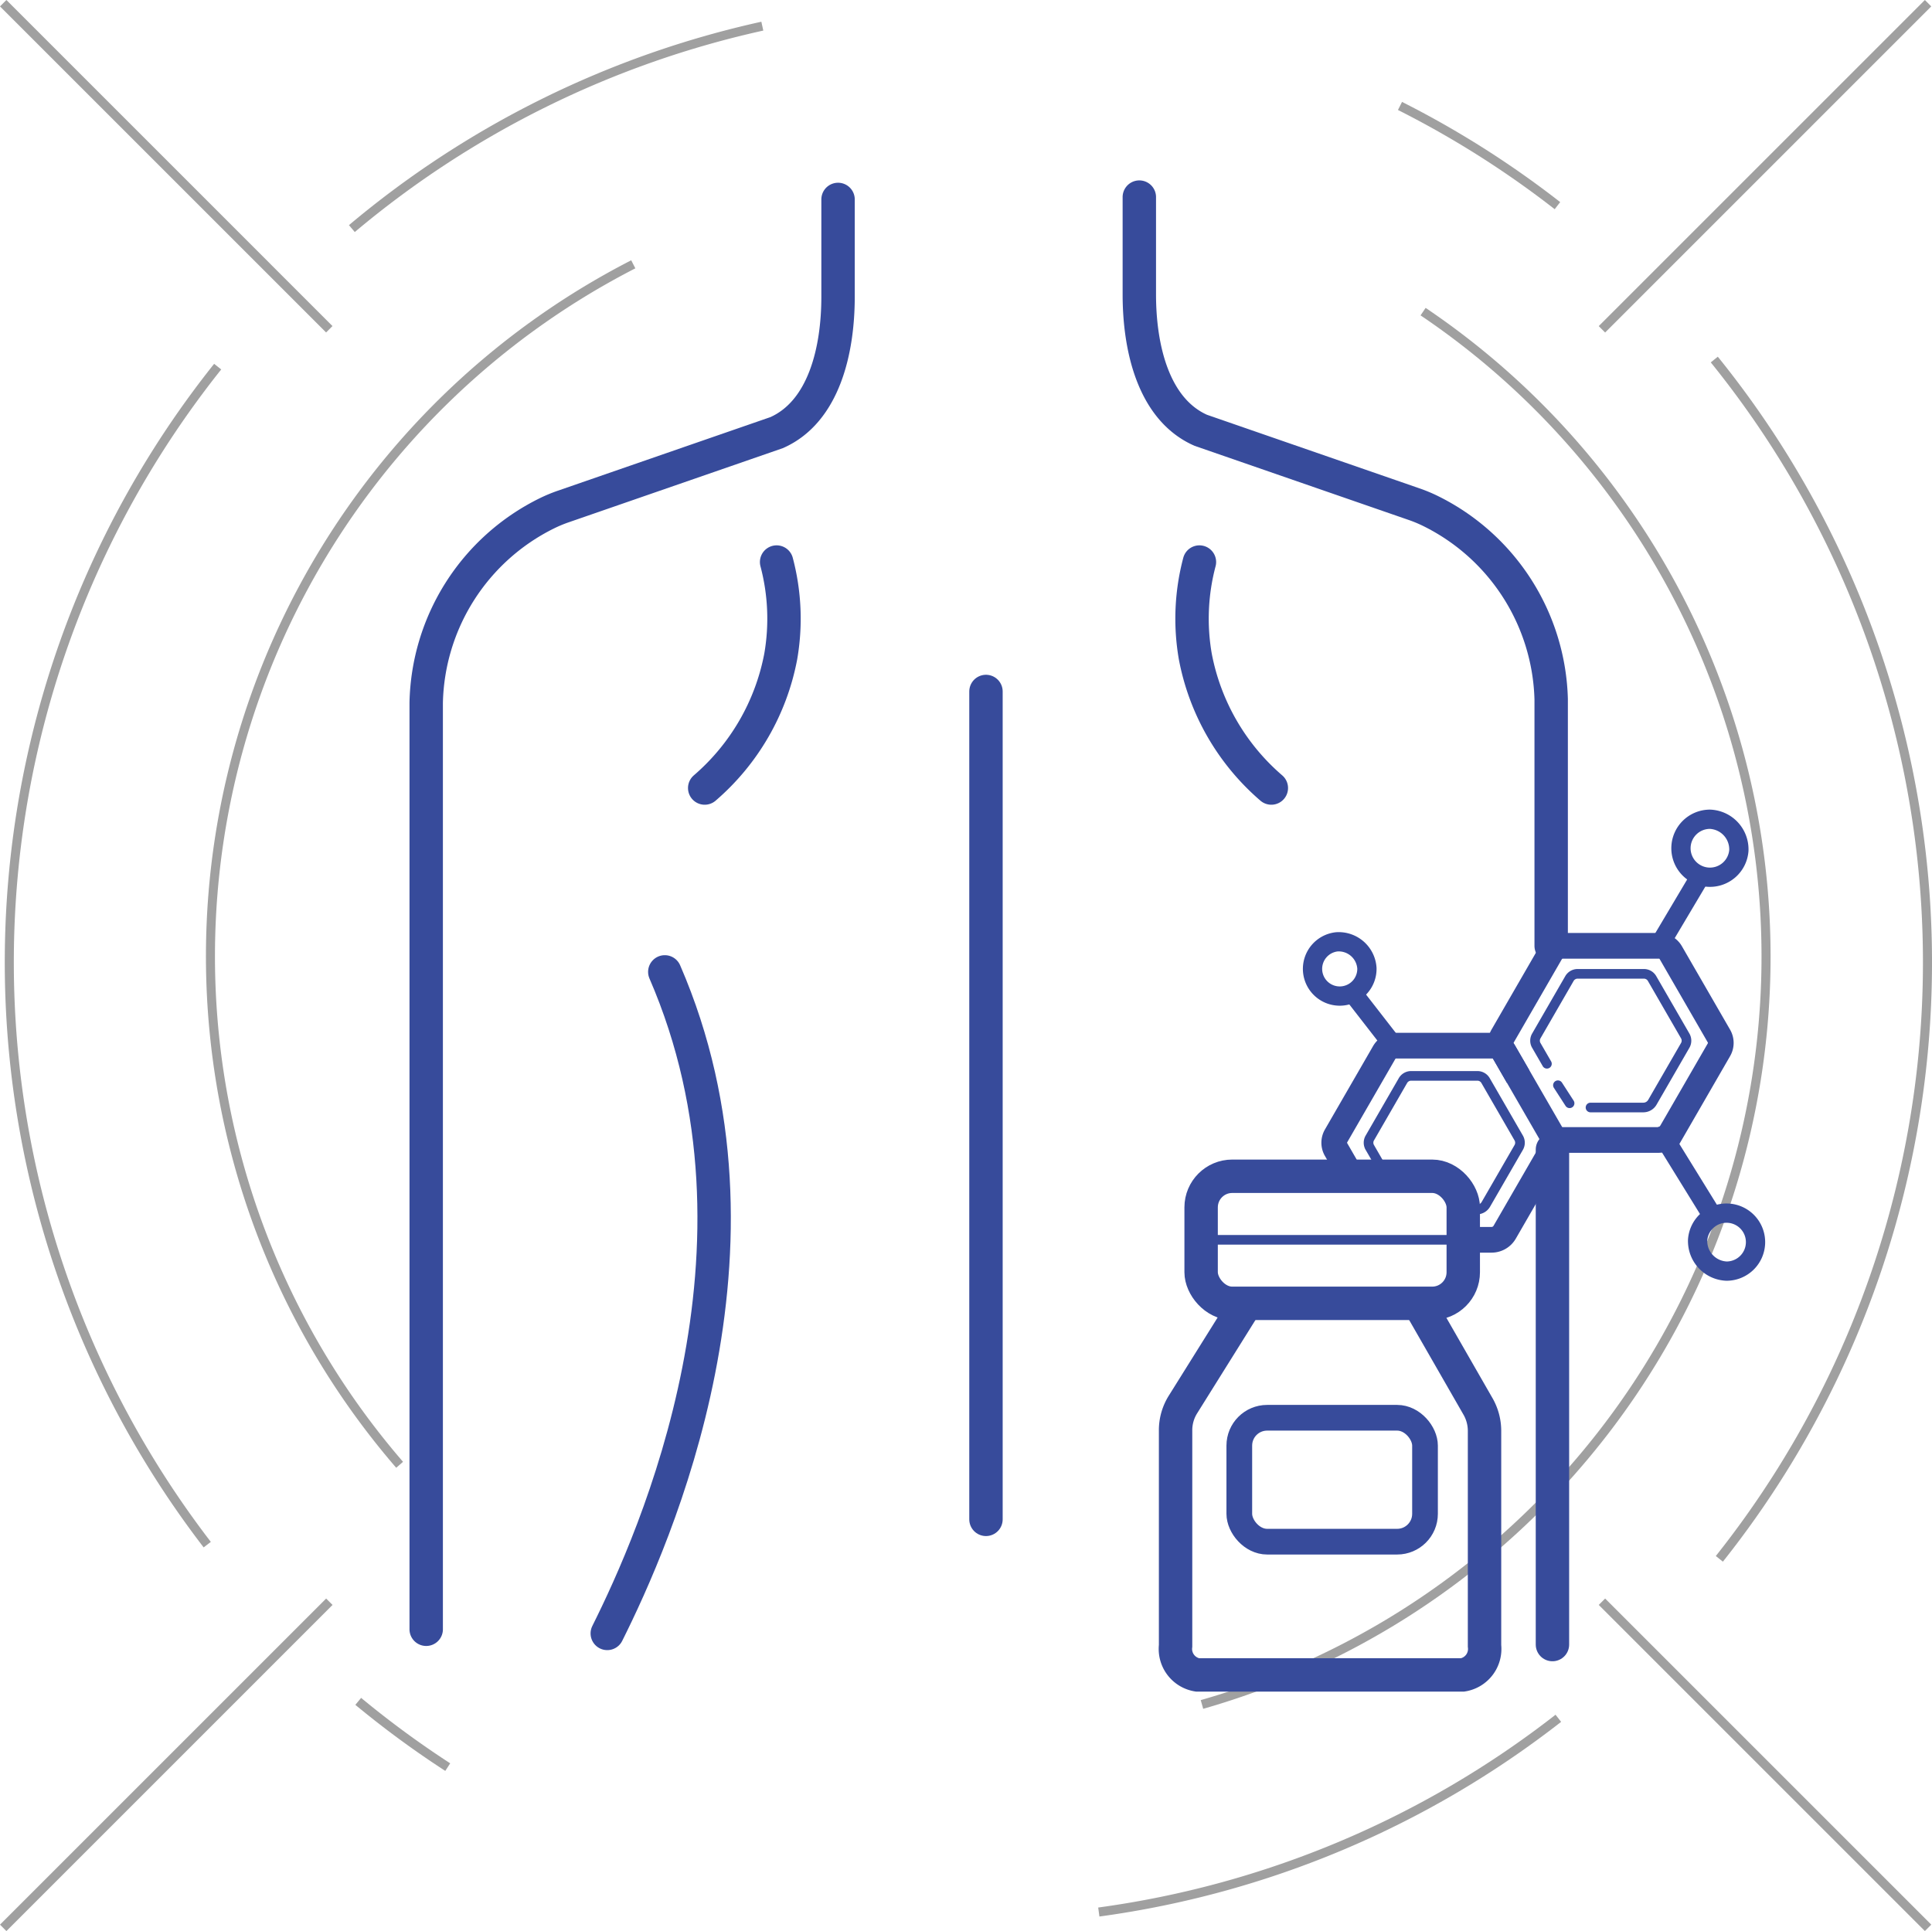 <?xml version="1.0" encoding="UTF-8"?>
<svg xmlns="http://www.w3.org/2000/svg" width="150.385" height="150.328">
  <defs>
    <clipPath id="a">
      <path fill="#a0a0a0" d="M0 0h150.385v150.328H0z" data-name="Rectangle 92"></path>
    </clipPath>
  </defs>
  <g data-name="Group 583">
    <g data-name="Group 572">
      <g data-name="Group 307">
        <g fill="#a0a0a0" clip-path="url(#a)" data-name="Group 135">
          <path d="m0 149.831 25.387-25.387.497.498L.498 150.33z" data-name="Rectangle 88"></path>
          <path d="M124.444 25.387 149.831 0l.497.498-25.386 25.387z" data-name="Rectangle 89"></path>
          <path d="m124.445 124.941.498-.498 25.386 25.387-.498.498z" data-name="Rectangle 90"></path>
          <path d="M0 .498.498 0 25.88 25.383l-.497.498z" data-name="Rectangle 91"></path>
          <path d="M121.016 16.286a74.055 74.055 0 0 0-12.2-7.724l.316-.629a74.737 74.737 0 0 1 12.311 7.8Z" data-name="Path 2851"></path>
          <path d="m27.617 18.065-.454-.539a74.944 74.944 0 0 1 32.1-15.834l.151.688a74.245 74.245 0 0 0-31.8 15.685" data-name="Path 2852"></path>
          <path d="M15.852 120.462a74.749 74.749 0 0 1 .816-92.139l.551.438a74.047 74.047 0 0 0-.809 91.272Z" data-name="Path 2853"></path>
          <path d="M34.66 137.862a75.165 75.165 0 0 1-7-5.143l.449-.542a74.541 74.541 0 0 0 6.934 5.094Z" data-name="Path 2854"></path>
          <path d="m85.577 149.198-.095-.7a74.079 74.079 0 0 0 35.6-15.009l.434.554a74.782 74.782 0 0 1-35.939 15.155" data-name="Path 2855"></path>
          <path d="m134.107 121.571-.55-.438a74.3 74.3 0 0 0-.392-92.922l.547-.443a75 75 0 0 1 .4 93.8" data-name="Path 2856"></path>
          <path d="M30.84 114.263a60.909 60.909 0 0 1 18.293-94l.322.626A60.2 60.2 0 0 0 31.372 113.8Z" data-name="Path 2857"></path>
          <path d="m93.657 133.028-.193-.677a60.207 60.207 0 0 0 17.111-107.8l.394-.583a60.91 60.91 0 0 1-17.312 109.06" data-name="Path 2858"></path>
        </g>
      </g>
    </g>
  </g>
  <g fill="none" stroke="#374b9b" stroke-miterlimit="10" data-name="Group 565" transform="translate(-523.421 1218.489)">
    <rect width="20.405" height="9.892" stroke-width="2.6" data-name="Rectangle 482" rx="2.421" transform="translate(616.915 -1126.919)"></rect>
    <path stroke-width="2.6" d="m620.183-1116.645-4.666 7.469a3.767 3.767 0 0 0-.59 2.068v16.745a2.048 2.048 0 0 0 1.713 2.265h20.623a2.047 2.047 0 0 0 1.712-2.265v-16.7a3.835 3.835 0 0 0-.481-1.892l-4.4-7.666" data-name="Path 3571"></path>
    <rect width="14.456" height="9.647" stroke-width="2" data-name="Rectangle 483" rx="2.168" transform="translate(619.887 -1108.119)"></rect>
    <path stroke-width="2" d="M637.32-1121.973h2.2a1.181 1.181 0 0 0 1.024-.591l3.716-6.435a1.062 1.062 0 0 0 0-1.063l-3.75-6.495a1.063 1.063 0 0 0-.921-.531h-7.5a1.063 1.063 0 0 0-.921.531l-3.749 6.495a1.062 1.062 0 0 0 0 1.063l1.2 2.08" data-name="Path 3572"></path>
    <path stroke-width="2" d="m641.583-1134.689-1.2-2.08a1.063 1.063 0 0 1 0-1.063l3.75-6.495a1.063 1.063 0 0 1 .92-.532h7.5a1.062 1.062 0 0 1 .92.532l3.75 6.495a1.062 1.062 0 0 1 0 1.063l-3.715 6.435a1.184 1.184 0 0 1-1.024.591h-8.078" data-name="Path 3573"></path>
    <path stroke-linecap="round" stroke-width="1.5" d="m655.563-1149.927-3.011 5.068" data-name="Line 349"></path>
    <path stroke-linecap="round" stroke-width="1.5" d="M658.772-1152.274a2.257 2.257 0 1 1-2.249-2.438 2.349 2.349 0 0 1 2.249 2.438Z" data-name="Path 3574"></path>
    <path stroke-linecap="round" stroke-width="1.5" d="m652.855-1130.09 3.717 6.02" data-name="Line 350"></path>
    <path stroke-linecap="round" stroke-width="1.5" d="M655.563-1121.973a2.257 2.257 0 1 1 2.249 2.438 2.348 2.348 0 0 1-2.249-2.438Z" data-name="Path 3575"></path>
    <path stroke-linecap="round" stroke-width=".75" d="m643.832-1135.677-.827-1.432a.731.731 0 0 1 0-.732l2.581-4.471a.734.734 0 0 1 .634-.366h5.163a.731.731 0 0 1 .633.366l2.582 4.471a.736.736 0 0 1 0 .732l-2.558 4.43a.813.813 0 0 1-.705.407h-4.11" data-name="Path 3576"></path>
    <path stroke-linecap="round" stroke-width=".75" d="m630.872-1127.733-.827-1.432a.73.73 0 0 1 0-.732l2.581-4.471a.734.734 0 0 1 .634-.366h5.163a.731.731 0 0 1 .633.366l2.582 4.471a.736.736 0 0 1 0 .732l-2.558 4.43a.813.813 0 0 1-.7.407h-1.516" data-name="Path 3577"></path>
    <path stroke-linecap="round" stroke-width=".75" d="m644.688-1134.007.909 1.406" data-name="Line 351"></path>
    <path stroke-linecap="round" stroke-width=".75" d="M617.795-1121.973h18.478" data-name="Line 352"></path>
    <path stroke-linecap="round" stroke-width="1.5" d="m631.942-1137.022-3.058-3.939" data-name="Line 353"></path>
    <path stroke-linecap="round" stroke-width="1.5" d="M629.82-1143.12a2.117 2.117 0 1 1-2.343-2.049 2.2 2.2 0 0 1 2.343 2.049Z" data-name="Path 3578"></path>
    <path stroke-linecap="round" stroke-width="2.6" d="M588.654-1202.963v7.583c0 4.141-1.085 8.936-4.782 10.571l-16.594 5.746a11.106 11.106 0 0 0-1.324.553 16.831 16.831 0 0 0-9.358 14.736v72.12" data-name="Path 3597"></path>
    <path stroke-linecap="round" stroke-width="2.6" d="M644.262-1128.999v38.536" data-name="Line 373"></path>
    <path stroke-linecap="round" stroke-width="2.6" d="M612.105-1203.145v7.583c0 4.141 1.085 8.936 4.782 10.571l16.594 5.746a11.106 11.106 0 0 1 1.324.553 16.842 16.842 0 0 1 9.358 14.635v19.2" data-name="Path 3598"></path>
    <path stroke-linecap="round" stroke-width="2.6" d="M583.872-1174.735a17.2 17.2 0 0 1 .32 7.357 17.894 17.894 0 0 1-5.917 10.235" data-name="Path 3599"></path>
    <path stroke-linecap="round" stroke-width="2.6" d="M616.783-1174.735a17.2 17.2 0 0 0-.32 7.357 17.894 17.894 0 0 0 5.917 10.235" data-name="Path 3600"></path>
    <path stroke-linecap="round" stroke-width="2.6" d="M600.168-1164.659v64.449" data-name="Line 374"></path>
    <path stroke-linecap="round" stroke-width="2.6" d="M575.168-1142.83c9.323 21.488-.794 44.126-4.478 51.5" data-name="Path 3601"></path>
  </g>
</svg>
